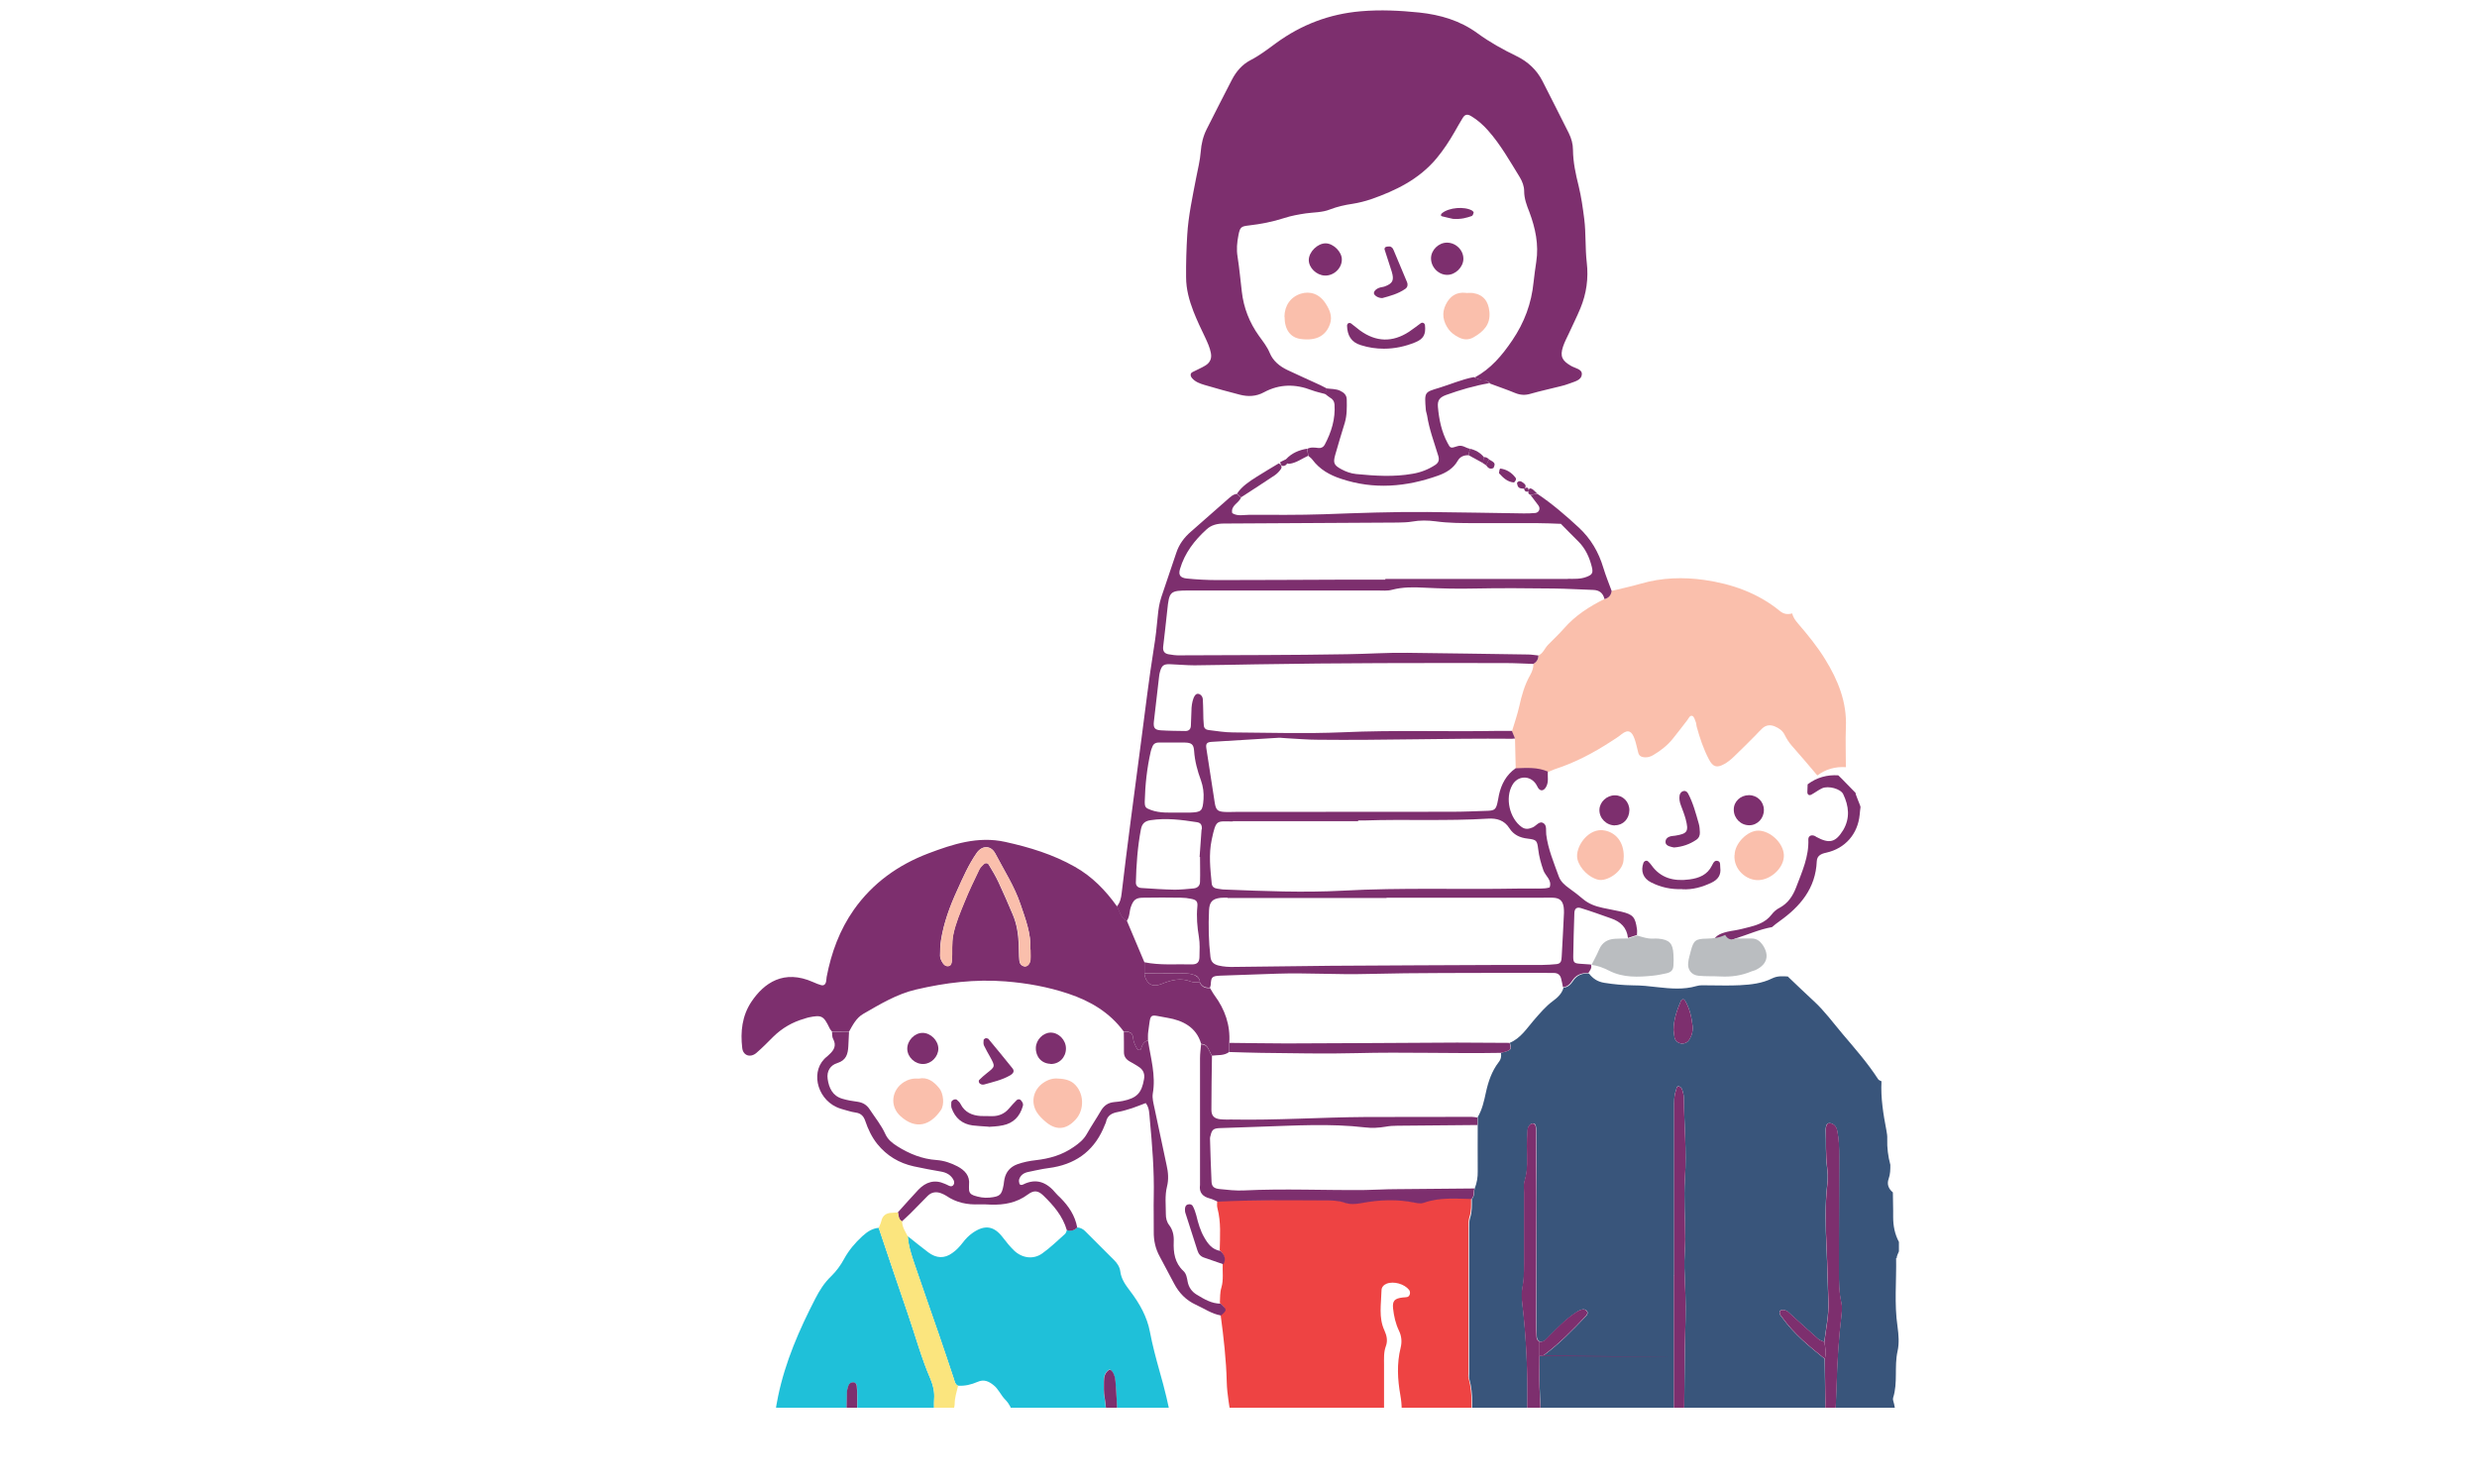 <?xml version="1.0" encoding="UTF-8"?>
<svg id="Layer_1" xmlns="http://www.w3.org/2000/svg" xmlns:xlink="http://www.w3.org/1999/xlink" viewBox="0 0 176.07 105.47">
  <defs>
    <style>
      .cls-1 {
        fill: none;
      }

      .cls-2 {
        fill: #fbe57e;
      }

      .cls-3 {
        fill: #ee4343;
      }

      .cls-4 {
        fill: #7d2f6e;
      }

      .cls-5 {
        fill: #39557b;
      }

      .cls-6 {
        fill: #babdc0;
      }

      .cls-7 {
        fill: #1fc0d9;
      }

      .cls-8 {
        clip-path: url(#clippath);
      }

      .cls-9 {
        fill: #fabfac;
      }
    </style>
    <clipPath id="clippath">
      <rect class="cls-1" x="41.05" y="-11.19" width="117.31" height="111.27"/>
    </clipPath>
  </defs>
  <g class="cls-8">
    <path class="cls-2" d="M116.07,145.88c.24,0,.48-.01.73-.02.8-.02,1.17-.35,1.04-1.13-.15-.86-.04-1.73-.24-2.57-.11-.43-.05-.82.14-1.2.32-.63.41-1.3.4-2.01-.03-1.56,0-3.11-.01-4.67,0-.58,0-1.16-.15-1.75-.13-.49-.09-1.03.02-1.54.35-1.62.55-3.26.53-4.93,0-.52,0-1.03.15-1.54.08-.25.09-.56.02-.82-.21-.78-.17-1.58-.18-2.37-.01-.9,0-1.8,0-2.7,0-.45-.08-.9-.09-1.34-.04-1.34,0-2.69.34-4,.06-.23.17-.46.3-.65.24-.36.73-.33.94.04.29.52.44,1.08.43,1.69-.01,1.21-.07,2.42.01,3.63.22,3.45.09,6.91.16,10.36.01.7.19,1.37.3,2.05.04.27.14.54.13.81,0,1.34.14,2.7-.15,4.03-.03.13-.04.28,0,.41.3,1.05.15,2.13.17,3.2.01.7.02,1.38.33,2.02.13.26.11.54.1.82-.01,1-.02,2.01-.03,3.01,0,.24,0,.48.02.72.02.24.16.38.4.39.35.02.69.03,1.04.04.15-.16.33-.21.54-.19.95-.07,1.91.03,2.83-.26.67-.21,1.34-.19,2.02-.19.09-.05.17-.12.27-.15.46-.16.64-.49.59-.96-.02-.17,0-.35,0-.52.05-2.38-.03-4.76.14-7.14.17-2.4.34-4.82.24-7.25-.02-.38-.01-.76,0-1.14.02-.55.03-1.11.11-1.65.11-.76.13-1.51-.01-2.26-.15-.79-.14-1.59-.01-2.37.09-.55.13-1.1.13-1.65,0-1.52,0-3.04,0-4.56q-.47-.53-.03-1.03s.05-.05.07-.07c-.02-.89-.32-1.75-.25-2.65-.46-.53-.46-.53-.19-1.01.06-.11.15-.21.23-.32,0-1.44,0-2.87-.01-4.31-.01-.38-.02-.76-.04-1.15-.14-.1-.28-.2-.43-.31-1.17-.03-2.33.01-3.5-.16-1.01-.14-2.08-.15-3.09,0-.97.14-1.92.12-2.88.15-.55.01-1.1,0-1.65,0-.52,0-1.02-.02-1.54-.14-.62-.15-1.26-.27-1.92-.07-.42.13-.88.2-1.32.2-1.07.02-2.14-.02-3.2-.03-.05.02-.11.05-.16.08.02.57-.04,1.13-.27,1.66.04,1.3.07,2.6-.04,3.9.09.14.17.3.27.43.32.45.21.82-.2,1.15.09.95-.15,1.88-.18,2.82q.37.41,0,.82c.09,2.76-.03,5.52.13,8.28.15,2.65.04,5.32.05,7.98,0,.76-.05,1.53.07,2.28.14.83.12,1.65.14,2.47.02.69-.01,1.39.08,2.07.22,1.65.26,3.3-.01,4.94-.16.98-.07,1.15.86,1.56.06.03.11.08.17.12.45.02.89-.02,1.34.07.87.16,1.75.35,2.64.34.27,0,.56-.05.77.2.15.02.29.03.44.05"/>
    <path class="cls-3" d="M86.77,93.52c.21,1.57.39,3.14.43,4.73.02.89.21,1.78.32,2.66,0,.07.03.14.04.2.08,1.03.11,2.07.26,3.09.18,1.3.17,2.61.34,3.91.19,1.47.45,2.93.65,4.39.06.44.05.9.04,1.35-.02.6.07,1.18.34,1.71.23.45.3.91.27,1.4-.06,1.18.11,2.34.36,3.49.04.2.06.41.05.62-.02.7.1,1.37.2,2.05.08.51.31.83.83.92.38-.27.75-.35,1.11.02.65-.01,1.29-.03,1.94-.03.44,0,.9-.06,1.32.05.85.21,1.69.14,2.54.08.13-.13.25-.26.38-.39,0-1.87,0-3.73,0-5.6,0-3.35,0-6.71,0-10.06,0-.31-.02-.64.06-.93.13-.48.13-.96.13-1.44,0-2.9,0-5.81,0-8.71,0-.45-.03-.9.13-1.33.14-.37.07-.74-.1-1.11-.43-.92-.23-1.9-.21-2.86,0-.22.16-.39.36-.47.51-.2,1.27.02,1.6.44.13.17.06.47-.14.51-.1.02-.2.02-.31.03-.58.07-.74.23-.69.77.06.55.18,1.09.42,1.59.19.39.22.8.12,1.21-.28,1.13-.22,2.25-.02,3.38.12.68.14,1.38-.02,2.06-.1.45-.13.89-.14,1.33,0,.86-.02,1.73.01,2.59.04,1.01-.04,2.01-.26,2.98-.26,1.14-.24,2.27.1,3.37.25.81.18,1.57-.18,2.31-.22.46-.34.88-.14,1.39.1.25.09.55.07.82-.03.71.09,1.38.44,2,.23.41.18.77-.08,1.16-.25.37-.37.81-.35,1.28.03,1.11,0,2.21-.24,3.29.1.09.21.18.31.27l5.95-.03c.29-.22.59-.37.88,0,.13-.05.27-.07.38-.15.63-.44.74-1.11.82-1.81.11-1.02.25-2.04.37-3.06.08-.68.21-1.36.22-2.04.01-.69.07-1.37.26-2.03-.25-.32-.49-.66-.76-.97-.68-.78-1.03-1.69-1.11-2.71-.02-.24-.04-.48-.08-.71-.19-1.12-.23-2.24.04-3.37.06-.26.05-.54.07-.82-.69-.04-.97-.55-1.06-1.09-.21-1.28-.48-2.56-.47-3.88.01-1.13.14-2.27-.18-3.39-.04-.13-.01-.27-.01-.41,0-3.45,0-6.89,0-10.34,0-.24,0-.49.07-.71.15-.44.12-.88.12-1.33-1.14-.02-2.28-.13-3.39.27-.2.07-.41.05-.61,0-1.27-.28-2.54-.22-3.81.02-.41.08-.82.11-1.23-.03-.47-.16-.95-.16-1.44-.16-2.52,0-5.05-.03-7.57.09,0,.17-.03.35.02.52.26.99.18,1.99.16,2.98q.5.47.21.95c-.02.57.07,1.15-.09,1.7-.11.36-.09.73-.11,1.1.46.44.46.45.02.84"/>
    <path class="cls-4" d="M105.86,27.25c.61.23,1.24.44,1.84.69.37.15.72.17,1.11.05.69-.2,1.41-.35,2.11-.53.2-.05.4-.1.6-.18.37-.15.9-.23.92-.68.02-.36-.48-.42-.77-.59-.64-.37-.79-.68-.57-1.36.11-.33.27-.63.42-.95.27-.6.57-1.18.82-1.79.43-1.04.58-2.12.45-3.25-.12-1.03-.05-2.07-.18-3.1-.1-.79-.21-1.57-.4-2.35-.21-.84-.39-1.68-.4-2.55,0-.42-.11-.82-.3-1.2-.62-1.23-1.24-2.47-1.87-3.7-.41-.8-1.04-1.38-1.84-1.77-.97-.47-1.91-.99-2.77-1.62-1.24-.91-2.65-1.32-4.15-1.48-1.38-.14-2.75-.21-4.14-.09-2.24.19-4.23.95-6.03,2.26-.59.43-1.15.87-1.81,1.21-.6.31-1.03.81-1.34,1.41-.6,1.17-1.2,2.33-1.79,3.51-.25.5-.38,1.04-.42,1.6-.05.62-.2,1.22-.32,1.83-.26,1.36-.56,2.72-.64,4.09-.06.99-.09,2-.08,3,0,.85.22,1.64.52,2.42.25.64.55,1.27.85,1.89.16.35.32.69.39,1.07.08.39-.06.69-.38.89-.29.18-.62.31-.92.47-.18.09-.17.27-.04.43.24.28.57.39.9.49.83.24,1.66.48,2.5.69.58.15,1.16.13,1.71-.17,1.11-.6,2.24-.6,3.4-.15.32.12.66.19.99.28.02-.14.04-.27.07-.41-.15-.08-.3-.16-.45-.23-.78-.36-1.57-.71-2.35-1.08-.54-.26-1.01-.64-1.24-1.2-.19-.46-.49-.83-.77-1.22-.68-.95-1.09-2-1.22-3.15-.1-.82-.17-1.65-.3-2.47-.09-.53-.04-1.03.06-1.54.11-.56.18-.63.73-.69.86-.1,1.7-.26,2.53-.53.49-.16,1-.25,1.52-.33.58-.08,1.18-.06,1.73-.28.52-.2,1.05-.32,1.6-.4.44-.07.88-.18,1.3-.32,1.78-.62,3.44-1.43,4.68-2.92.49-.59.9-1.22,1.28-1.88.19-.33.37-.66.57-.98.16-.26.33-.3.61-.13.45.27.83.61,1.18,1,.9,1.01,1.56,2.19,2.27,3.34.18.3.31.64.31.98,0,.54.18,1.01.37,1.49.43,1.15.68,2.32.49,3.55-.07.48-.14.96-.19,1.44-.15,1.51-.65,2.86-1.51,4.13-.73,1.08-1.53,2.03-2.68,2.65.25.1.48.25.76.24.14,0,.25.08.34.19"/>
    <path class="cls-7" d="M83.81,115.76c.37-.05.52-.32.59-.64.05-.23.04-.48.05-.72.02-.76,0-1.51.17-2.26.11-.46,0-.96.03-1.45.13-1.74-.11-3.43-.59-5.11-.18-.63-.24-1.29-.45-1.91-.29-.84-.19-1.71-.33-2.56-.21-1.23-.51-2.42-.85-3.61-.26-.93-.51-1.86-.69-2.81-.2-1.07-.73-2.01-1.38-2.87-.34-.45-.66-.87-.73-1.45-.04-.3-.22-.58-.45-.8-.68-.68-1.37-1.37-2.05-2.05-.15-.15-.33-.24-.55-.26-.21.21-.45.28-.74.18-.04.09-.06.21-.13.28-.54.48-1.06.99-1.64,1.4-.63.44-1.42.32-1.98-.21-.3-.29-.56-.61-.81-.94-.63-.83-1.29-.91-2.13-.33-.29.2-.52.44-.73.72-.21.27-.45.53-.73.72-.56.41-1.14.38-1.71-.05-.49-.37-.97-.76-1.46-1.15.05.69.27,1.35.49,2,.55,1.63,1.13,3.25,1.69,4.88.37,1.07.73,2.15,1.09,3.23.07.19.09.41.3.52.49.04.96-.08,1.4-.27.45-.2.79-.04,1.13.23.36.28.52.72.84,1.04.57.58.63,1.29.49,2.01-.1.53-.27,1.07-.66,1.49-.29.31-.49.66-.56,1.08,0,.14,0,.28.02.41.29,1.5.91,2.87,1.77,4.13.16.23.38.38.66.46.73.21,1.45.42,2.22.4.93-.03,1.86-.01,2.79-.02-.01-2.18.21-4.35.28-6.52,0-.14.02-.28.04-.41.16-1.07.17-2.13,0-3.2-.06-.37-.04-.76-.05-1.14,0-.32.07-.62.35-.81.17-.12.42.28.47.8.18,2.03.2,4.07.06,6.11-.11,1.72-.29,3.44-.24,5.17.1,0,.2,0,.31,0,1.01.07,1.28.3,1.53,1.31.12.49.24.99.34,1.49.21,1.14.43,2.27.49,3.43.48,0,.97.02,1.45.03.2,0,.4,0,.6.01"/>
    <path class="cls-9" d="M131.21,54.52c0-.93-.04-1.87,0-2.8.08-1.8-.56-3.37-1.48-4.86-.56-.91-1.24-1.74-1.93-2.54-.18-.21-.34-.43-.41-.71-.32.09-.6.05-.87-.17-1.56-1.28-3.42-1.93-5.37-2.21-1.49-.21-3.02-.17-4.5.26-.69.2-1.4.35-2.1.52-.04.31-.21.5-.51.58-1.07.53-2.07,1.17-2.87,2.09-.36.41-.76.78-1.14,1.17-.23.24-.34.6-.68.75,0,.27-.12.47-.35.6,0,.28-.09.54-.23.79-.4.7-.61,1.46-.78,2.23-.14.61-.34,1.19-.52,1.78.07.18.15.36.22.54.02.71.03,1.41.05,2.12.77-.03,1.55-.09,2.28.23.16-.07.32-.14.48-.2,1.43-.46,2.74-1.15,3.99-1.96.26-.17.53-.33.77-.53.49-.39.74-.19.92.31.12.32.18.67.27,1,.06.24.24.32.46.33.21.01.4-.04.59-.15.54-.32,1.03-.7,1.42-1.19.35-.43.68-.87,1.02-1.31.1-.13.18-.36.36-.29.12.05.18.28.24.44.04.09.03.21.06.31.22.8.48,1.59.87,2.33.28.54.56.64,1.09.34.24-.13.46-.31.66-.5.53-.5,1.04-1.02,1.55-1.53.17-.17.33-.36.51-.52.26-.23.56-.26.87-.13.29.12.55.29.7.59.14.28.3.54.51.78.62.7,1.22,1.41,1.82,2.12.6-.45,1.28-.64,2.03-.59"/>
    <path class="cls-4" d="M80.1,65.46c.42.99.83,1.97,1.25,2.96,0,.27,0,.53,0,.8.01.07.01.14.03.2q.29.89,1.19.53c.68-.28,1.37-.46,2.1-.16.18.07.41.04.61.05.14.32.39.43.73.4.11.17.2.36.32.52.74,1,1.13,2.11,1.05,3.36,0,.22,0,.44,0,.66-.37.29-.82.21-1.24.27-.09-.18-.18-.36-.27-.54-.1-.19-.27-.29-.49-.3-.34-1.2-1.33-1.67-2.39-1.85-1.36-.23-1.17-.41-1.37.98-.03.2-.02.41-.02.62-.29.09-.41.31-.49.59-.04.14-.22.13-.3-.02-.13-.24-.25-.48-.27-.76-.04-.42-.34-.44-.66-.43-1-1.37-2.39-2.18-3.95-2.7-1.44-.48-2.93-.75-4.46-.87-2.16-.17-4.26.09-6.36.58-1.37.32-2.55,1.04-3.75,1.73-.5.29-.75.8-1.02,1.28-.4,0-.8,0-1.19-.01-.06-.08-.14-.16-.18-.25-.43-.89-.56-.96-1.49-.77-.1.02-.2.06-.3.09-.85.24-1.59.67-2.22,1.29-.39.39-.78.79-1.2,1.15-.43.36-.94.18-1-.35-.14-1.16-.01-2.3.65-3.29.9-1.34,2.3-2.33,4.39-1.4.19.09.38.16.58.22.15.04.27-.03.32-.18.04-.13.04-.27.06-.41.33-1.72.92-3.33,1.93-4.77,1.34-1.9,3.15-3.19,5.3-4.01,1.75-.66,3.52-1.24,5.45-.82,1.73.38,3.41.89,4.96,1.77,1.23.69,2.19,1.68,3,2.82.21.36.27.82.71,1.02M72.54,64.29c-.43-1.28-1.17-2.42-1.79-3.61-.31-.59-.93-.6-1.32-.05-.58.83-.98,1.75-1.39,2.66-.52,1.13-.95,2.3-1.15,3.53-.06.37-.07.76-.07,1.13,0,.16.08.33.17.48.09.15.23.28.42.25.21-.03.23-.22.25-.39.05-.62-.03-1.23.1-1.86.17-.82.5-1.58.81-2.34.31-.77.67-1.51,1.03-2.26.07-.15.2-.28.32-.4.11-.1.28-.1.36.04.25.41.5.83.7,1.26.35.75.68,1.51,1,2.27.29.67.4,1.39.43,2.11.02.38.01.76.04,1.14.01.21.11.4.35.45.21.04.41-.17.44-.48.02-.24,0-.48,0-.72.06-1.13-.35-2.17-.7-3.21"/>
    <path class="cls-7" d="M61.63,111.95c1.04.02,2.07.09,3.1.19,1.44.14,2.89.33,4.34.16.41-.05.83-.04,1.24-.05.08-.57.08-1.15.18-1.73.16-.9.2-1.84-.35-2.68-.15-.23-.27-.48-.37-.73-.28-.7-.61-1.37-.66-2.14-.31,0-.62-.03-.93-.02-.34,0-.6-.13-.79-.4-.14-.2-.27-.4-.41-.6-.38-.53-.7-1.1-1.19-1.53-.29.11-.59.2-.87.33-.69.32-1.42.52-2.17.66-.7.13-1.31-.09-1.79-.59-.46-.48-.78-1.05-.78-1.75,0-.69.01-1.38.03-2.07,0-.17.05-.34.11-.5.05-.14.17-.22.32-.22.16,0,.26.12.27.25.03.27.02.55.03.82.01.48-.03.97.04,1.45.17,1.02.85,1.99,2.36,1.7.38-.07.73-.21,1.06-.39.44-.24.89-.36,1.39-.29.2-.43.41-.87.61-1.3,0-.35-.02-.69,0-1.04.04-.5-.06-.97-.25-1.42-.66-1.52-1.09-3.12-1.63-4.69-.7-2.02-1.38-4.05-2.06-6.08-.47.04-.83.29-1.17.6-.51.47-.96,1-1.29,1.61-.25.46-.55.87-.92,1.23-.48.46-.83,1.01-1.13,1.6-1.14,2.21-2.13,4.48-2.64,6.93-.17.81-.27,1.62-.38,2.44-.13,1.03-.18,2.05-.17,3.09.02,1.55.62,2.87,1.67,4,.33.35.68.68,1.02,1.02.2.2.44.32.74.32.48,0,.96.04,1.43.16.33.09.69.04,1.02-.07-.1-.31-.02-.55.28-.69.25-.11.52-.19.77-.29.51-.2,1.06-.37,1.46-.76.32-.3.68-.45,1.08-.59.42-.14.85-.3,1.27-.45.76-.28,1.29-.77,1.53-1.57.07-.23.15-.46.33-.64.11-.12.35-.08.44.07.17.3.16.59.02.89-.44,1-1.16,1.71-2.22,2.03-.87.26-1.66.66-2.39,1.2-.61.45-1.31.77-2.03,1.01-.03.31.02.59.17.86.11.2.18.43.26.64"/>
    <path class="cls-4" d="M84.98,69.36c-.28-.15-.58-.16-.89-.16-.91,0-1.83,0-2.74.01,0-.26,0-.53,0-.8,1.12.23,2.26.12,3.39.15.35,0,.51-.15.52-.51.01-.48.04-.97-.04-1.44-.12-.72-.18-1.43-.11-2.15.04-.37-.07-.49-.44-.56-.23-.05-.48-.08-.72-.08-.89-.01-1.79-.02-2.68,0-.53,0-.71.15-.89.67-.11.32-.07.69-.29.98-.43-.2-.5-.66-.71-1.02.24-.27.31-.6.35-.95.2-1.72.42-3.43.64-5.14.25-1.95.51-3.91.77-5.86.28-2.12.53-4.25.87-6.37.13-.79.22-1.57.29-2.36.04-.45.11-.89.25-1.32.36-1.05.71-2.1,1.06-3.14.2-.61.56-1.1,1.05-1.52.86-.75,1.71-1.51,2.57-2.26.21-.18.4-.39.7-.42.09.08.19.17.28.26-.14.41-.74.55-.62,1.11.38.24.8.12,1.21.12,1.76,0,3.53.02,5.29-.04,2.45-.09,4.91-.18,7.36-.16,2.28.02,4.57.07,6.85.1.28,0,.55,0,.83-.03.27-.03.39-.31.22-.54-.18-.25-.38-.49-.56-.74.16-.03.32-.06.49-.08,1.06.71,2.02,1.54,2.95,2.4.85.79,1.41,1.75,1.74,2.86.17.56.39,1.1.59,1.64-.04.31-.21.51-.51.58-.1-.43-.37-.64-.81-.65-.93-.03-1.86-.09-2.8-.1-1.87-.02-3.74-.04-5.6,0-1.21.03-2.42,0-3.62-.06-.76-.04-1.51-.05-2.27.15-.33.09-.69.05-1.03.05-4.46,0-8.92,0-13.38,0-1.39,0-1.43.06-1.57,1.42-.08.86-.2,1.72-.29,2.58-.03.3.08.47.36.53.27.05.55.09.82.08,3.98-.02,7.95-.01,11.92-.08,1.41-.02,2.83-.12,4.25-.1,2.87.03,5.73.08,8.6.12.24,0,.48.05.72.07,0,.27-.12.46-.35.6-.66-.02-1.31-.06-1.97-.06-5.92-.01-11.84-.01-17.76.09-1.45.02-2.9.06-4.36.07-.59,0-1.17-.06-1.76-.08-.42-.01-.56.09-.68.48-.04.13-.07.27-.08.4-.13,1.07-.25,2.13-.37,3.2-.05.44.06.59.48.62.59.04,1.18.04,1.76.05.25,0,.38-.13.39-.38.01-.35.03-.69.04-1.04,0-.31.04-.62.15-.92.07-.17.17-.34.36-.3.17.04.29.2.3.38.02.31.02.62.03.93,0,.31.01.62.04.93.01.19.14.31.33.33.58.07,1.17.17,1.75.17,2.6.02,5.2.1,7.79-.01,3.7-.17,7.4-.03,11.1-.1.31,0,.62,0,.93,0,.07.18.14.36.22.54-.07,0-.14.02-.21.02-4.6-.04-9.19.12-13.79.07-.76,0-1.52-.07-2.28-.11-.17,0-.35-.04-.52-.03-1.59.09-3.17.19-4.76.29-.35.02-.43.14-.38.46.2,1.3.4,2.6.6,3.89.08.48.2.6.66.63.28.02.55,0,.83,0,5.12,0,10.24,0,15.36-.01.86,0,1.73-.04,2.59-.07.43-.02.54-.11.64-.52.05-.2.08-.41.12-.61.17-.77.52-1.42,1.18-1.89.77-.03,1.55-.09,2.29.23-.02.37.08.76-.13,1.11-.16.27-.39.31-.56.05-.06-.09-.09-.19-.15-.27-.43-.64-1.3-.61-1.68.07-.53.92-.2,2.37.67,2.99.26.18.5.14.78.02.26-.11.48-.51.79-.28.22.16.14.52.17.79.13,1.04.54,1.99.89,2.97.13.37.42.62.74.85.34.24.66.49.98.76.41.35.89.52,1.4.63.44.1.88.17,1.32.27.84.2,1,.38,1.12,1.25.02.14,0,.28,0,.41-.21.07-.42.14-.64.21-.08-.74-.53-1.16-1.2-1.39-.71-.25-1.42-.51-2.14-.73-.3-.1-.46.04-.47.35-.03,1.03-.07,2.06-.08,3.08,0,.45.06.5.55.53.24.02.48.03.72.05h-.01c.09.24-.07.42-.19.61-.49-.03-.88.13-1.15.55-.15.24-.35.43-.65.45-.04-.2-.08-.41-.13-.61-.07-.27-.24-.4-.52-.4-.86,0-1.73-.02-2.59-.01-3.55.02-7.11-.01-10.66.08-2.14.06-4.28-.09-6.41-.02-1.34.05-2.69.1-4.03.14-.65.02-.66.13-.7.65,0,.07-.04.13-.05.2-.33.03-.59-.08-.73-.4,0-.22-.11-.37-.31-.48M87.27,63.82c-.17,0-.35-.01-.52.01-.57.07-.78.29-.81.88-.05,1.11-.03,2.21.1,3.31.04.37.23.53.57.62.38.09.75.11,1.13.1,2.28-.03,4.56-.06,6.84-.08,4.12-.03,8.23-.04,12.35-.06.9,0,1.8,0,2.7,0,.35,0,.69-.03,1.03-.06.19-.02.31-.14.33-.33.02-.14.02-.28.03-.41.05-.97.11-1.93.15-2.9,0-.14,0-.28-.02-.41-.07-.46-.29-.65-.76-.67-.24-.01-.48,0-.73,0h-11.1v.02h-11.31M87.64,58.4c-1.17,0-1.19-.19-1.51,1.3-.22,1.03-.1,2.07,0,3.1.02.25.19.35.41.38.17.02.34.06.51.06,2.8.11,5.6.23,8.4.08,4.18-.23,8.36-.07,12.54-.15.28,0,.55,0,.83,0,.44-.02.89.05,1.33-.08.19-.52-.29-.8-.44-1.21-.17-.49-.31-.98-.37-1.5-.08-.64-.12-.68-.75-.76-.55-.06-1-.27-1.3-.74-.36-.57-.9-.72-1.52-.68-2.93.18-5.87.03-8.81.13-.14,0-.28,0-.42,0v.05c-2.97,0-5.95,0-8.92,0M111.45,41.15c.45,0,.9.03,1.33-.14.39-.15.48-.27.37-.71-.17-.68-.45-1.3-.96-1.81-.42-.41-.83-.84-1.24-1.25-.59-.02-1.17-.05-1.76-.05-1.45,0-2.9,0-4.36,0-.93,0-1.87,0-2.8-.13-.55-.07-1.1-.08-1.65.02-.34.06-.69.06-1.03.07-4.11.03-8.23.05-12.35.07-.47,0-.9.1-1.24.42-.86.78-1.55,1.68-1.88,2.8-.13.43,0,.64.49.69.72.07,1.45.11,2.17.11,2.97,0,5.95-.02,8.92-.03,1,0,2.01,0,3.01,0v-.05c4.32,0,8.65,0,12.97,0M85.43,58.97c.02-.33-.08-.48-.36-.52-1.09-.17-2.18-.31-3.29-.14-.41.06-.6.25-.68.64-.24,1.26-.33,2.53-.36,3.8,0,.25.18.37.4.38.79.05,1.58.11,2.37.12.45,0,.89-.05,1.34-.09.28-.03.45-.2.45-.48.02-.59,0-1.17,0-1.76,0,0-.02,0-.03,0,.05-.65.1-1.31.14-1.96M84.58,57.77c.83-.03.91-.11.97-.96.03-.45-.03-.89-.18-1.32-.25-.68-.44-1.37-.49-2.1-.03-.47-.18-.59-.66-.6-.62-.01-1.24,0-1.86,0-.24,0-.39.11-.46.33-.04.1-.08.19-.1.29-.27,1.18-.4,2.37-.43,3.58,0,.4.06.45.43.59.67.25,1.36.18,2.04.19.24,0,.48,0,.72,0"/>
    <path class="cls-4" d="M60.33,73.37c-.4,0-.8,0-1.19-.01.02.17,0,.36.08.5.25.46.07.79-.27,1.1-.05.05-.1.1-.15.14-1.23.94-.77,2.94.65,3.6.25.12.52.18.79.26.2.06.4.11.61.14.35.05.54.26.65.58.2.59.46,1.15.86,1.65.68.84,1.55,1.36,2.6,1.59.64.14,1.29.26,1.93.37.4.07.72.25.9.62.04.08.05.22,0,.3-.07.13-.21.16-.35.08-.09-.05-.19-.09-.28-.13-.73-.33-1.35-.13-1.88.42-.5.53-.97,1.07-1.46,1.61.05.23.04.5.29.64.2-.19.41-.37.6-.56.41-.41.82-.83,1.23-1.25.27-.27.6-.32.95-.19.13.05.26.11.37.18.71.49,1.5.65,2.35.61.27-.01.55.01.82.02.95.03,1.84-.13,2.63-.72.43-.32.73-.29,1.11.08.72.7,1.37,1.45,1.66,2.45.28.1.53.03.74-.18-.15-.85-.61-1.53-1.21-2.13-.1-.1-.21-.19-.29-.29-.63-.77-1.37-1.13-2.35-.64-.08.04-.22.06-.26-.07-.03-.09-.04-.2-.02-.29.09-.29.31-.45.59-.52.37-.08.74-.16,1.12-.23.24-.04.48-.07.72-.11,1.78-.32,3-1.32,3.66-3.01.02-.07.07-.13.08-.19.09-.49.42-.66.87-.74.34-.06.67-.17,1-.27.32-.11.64-.24.96-.36.27.34.25.77.29,1.16.17,1.82.32,3.65.28,5.48-.02.83.01,1.66,0,2.49-.01.64.12,1.23.43,1.79.34.64.68,1.28,1.02,1.92.35.66.84,1.17,1.53,1.49.6.27,1.14.66,1.8.77.44-.39.44-.4-.02-.84-.66,0-1.19-.33-1.72-.65-.34-.21-.55-.51-.63-.91-.05-.27-.09-.57-.3-.76-.62-.58-.72-1.31-.69-2.09.02-.43-.06-.83-.32-1.17-.18-.23-.24-.5-.24-.78,0-.65-.08-1.31.08-1.96.13-.51.09-1.03-.03-1.54-.29-1.35-.58-2.7-.86-4.05-.07-.33-.17-.7-.12-1.02.23-1.3-.15-2.53-.34-3.79-.29.09-.42.31-.49.59-.04.14-.22.13-.3-.02-.13-.24-.25-.48-.27-.75-.04-.42-.34-.44-.66-.43,0,.48.02.96.01,1.45,0,.31.15.51.41.66.24.14.49.27.71.43.27.2.37.48.31.82-.17.99-.5,1.35-1.51,1.56-.2.04-.41.06-.62.08-.41.04-.7.23-.92.59-.33.57-.7,1.11-1.02,1.68-.23.4-.55.66-.93.92-.83.58-1.73.83-2.7.94-.45.05-.89.14-1.31.29-.49.18-.8.53-.91,1.04-.03.13-.04.27-.06.41-.14.74-.25.84-1,.92-.39.04-.76-.03-1.12-.15-.23-.08-.34-.22-.34-.45,0-.1-.01-.21,0-.31.07-.65-.3-1.03-.82-1.31-.46-.24-.95-.41-1.48-.45-1.03-.07-1.94-.44-2.8-.98-.36-.23-.67-.47-.85-.87-.29-.64-.73-1.17-1.11-1.75-.2-.31-.47-.48-.84-.54-.38-.05-.75-.11-1.11-.22-.69-.2-.95-.77-1.04-1.41-.08-.56.2-.98.7-1.13.63-.2.74-.65.77-1.19.02-.34.03-.69.05-1.03"/>
    <path class="cls-2" d="M64.12,86.83c-.25-.14-.24-.41-.29-.64-.13,0-.27.03-.4.03-.42,0-.7.18-.79.61-.04.16-.12.31-.18.46.69,2.02,1.36,4.05,2.06,6.07.54,1.56.97,3.17,1.63,4.69.19.44.29.92.25,1.42-.02.34,0,.69,0,1.04.2.05.39.09.59.14.35.07.61-.03.75-.34.07-.15.11-.32.12-.49,0-.45.14-.87.24-1.29-.21-.11-.24-.32-.3-.52-.36-1.08-.72-2.16-1.09-3.23-.56-1.63-1.14-3.25-1.69-4.88-.22-.65-.44-1.3-.49-2-.18-.34-.4-.66-.41-1.07"/>
    <path class="cls-4" d="M92.99,32.4c.1.09.22.17.3.28.52.7,1.24,1.1,2.04,1.36,2.33.78,4.63.58,6.9-.23.56-.2,1.07-.5,1.38-1.04.18-.32.45-.41.78-.41.03-.15.06-.3.09-.46-.29-.04-.52-.3-.88-.18-.5.17-.51.14-.7-.22-.43-.8-.61-1.67-.69-2.57-.04-.47.12-.68.58-.85,1-.36,2.02-.66,3.07-.84-.09-.11-.19-.19-.34-.19-.28,0-.51-.14-.76-.24-.85.16-1.64.51-2.46.76-1.05.32-1.05.28-.95,1.56.01.14.07.27.09.4.15.99.51,1.93.8,2.89.08.28.02.46-.2.62-.5.33-1.03.54-1.62.64-1.34.24-2.68.15-4.02.02-.39-.04-.74-.17-1.07-.35-.51-.28-.58-.44-.42-1.01.21-.76.45-1.52.68-2.28.16-.54.15-1.09.14-1.64,0-.32-.18-.5-.45-.63-.32-.16-.67-.13-1.01-.18-.02.13-.04.27-.07.4.11.08.21.18.33.25.2.11.31.26.33.49.07,1.03-.22,1.97-.7,2.87-.08.16-.25.25-.43.23-.27-.03-.55-.08-.81.06.03.17.05.33.08.5"/>
    <path class="cls-4" d="M61.19,110.44c.73-.24,1.42-.56,2.03-1.01.73-.54,1.52-.94,2.39-1.2,1.05-.32,1.77-1.04,2.21-2.04.14-.3.15-.6-.02-.89-.08-.15-.33-.19-.44-.07-.17.18-.26.41-.33.64-.23.79-.77,1.29-1.53,1.57-.42.16-.84.31-1.27.45-.39.13-.76.29-1.08.59-.4.39-.95.55-1.46.76-.26.1-.52.18-.78.29-.3.13-.38.38-.28.69.18.08.36.15.54.23"/>
    <path class="cls-4" d="M88.21,35.36c.8-.52,1.61-1.04,2.4-1.57.16-.11.31-.26.43-.43.12-.17.03-.32-.14-.42-.53.32-1.06.63-1.58.96-.52.33-1.04.67-1.39,1.19.09.09.19.17.28.26"/>
    <path class="cls-4" d="M92.99,32.4c-.03-.17-.05-.33-.08-.5-.57.09-1.09.31-1.49.74-.04.2.02.36.25.33.49-.07.88-.37,1.32-.57"/>
    <path class="cls-4" d="M106.58,33.47c0,.06-.05.15-.02.18.29.32.6.62,1.06.65.11-.1.19-.24.1-.35-.27-.35-.63-.59-1.09-.64-.01,0-.04.1-.06.16"/>
    <path class="cls-4" d="M104.48,31.91c-.03.15-.06.3-.09.45.34.19.68.37,1.02.56.02-.14.05-.28.07-.42-.26-.32-.6-.51-1-.6"/>
    <path class="cls-4" d="M105.64,33.08c.13.19.28.31.52.19.15-.32.11-.38-.32-.61-.07.14-.14.28-.21.42"/>
    <path class="cls-4" d="M107.83,34.31c.04.35.13.43.53.43.13-.15.1-.28-.05-.39-.15-.11-.31-.24-.48-.03"/>
    <path class="cls-4" d="M108.66,34.93c-.07.14.02.2.13.25.16-.03.32-.06.48-.09-.12-.11-.23-.24-.37-.33-.14-.08-.25-.03-.24.16"/>
    <path class="cls-4" d="M105.64,33.08c.07-.14.14-.28.21-.42-.11-.1-.22-.18-.38-.16-.02.14-.05.28-.07.42.08.05.16.11.24.16"/>
    <path class="cls-4" d="M91,32.85c.02.18.09.33.3.26.22-.08.26-.26.13-.47-.14.07-.28.14-.43.21"/>
    <path class="cls-4" d="M108.34,34.72c.01.21.14.27.33.22-.02-.29-.08-.32-.33-.22"/>
    <path class="cls-5" d="M134.78,89.44c.03,1.62-.14,3.25.1,4.87.08.58.13,1.2,0,1.76-.24,1.09.03,2.22-.31,3.29-.02.06-.02.14,0,.21.4,1.28-.03,2.54-.1,3.8-.02.44-.13.88-.19,1.33-.05.37-.19.73-.31,1.09-.17.5-.53.71-1.05.61-.37-.16-.73-.27-1.1,0-.77,0-1.54.09-2.28-.21-.01-.38-.03-.77-.04-1.15.27-.24.43-.53.49-.89.11-.65.28-1.29.34-1.94.11-1.2.17-2.41.21-3.62.05-1.73.15-3.45.36-5.17.03-.27.04-.56-.02-.82-.17-.75-.17-1.51-.17-2.27,0-2.7.02-5.39.02-8.09,0-.62-.01-1.24-.14-1.86-.05-.26-.19-.44-.44-.52-.14-.04-.28-.01-.33.15-.03.1-.05.2-.05.3.04.9-.02,1.79.1,2.69.05.37.06.76.02,1.14-.18,1.52-.13,3.04-.06,4.55.06,1.28.08,2.55.13,3.83.04.98-.17,1.92-.29,2.88-.15-.07-.33-.12-.45-.23-.62-.54-1.23-1.1-1.84-1.65-.1-.09-.2-.19-.31-.28-.18-.14-.51-.15-.56-.02-.07.19.07.31.17.45.83,1.16,1.92,2.05,3.02,2.93.01,1.04.04,2.07.04,3.11,0,1.01-.13,2-.44,2.96-.22.68-.14,1.37-.22,2.05-1.17-.03-2.33.01-3.5-.16-1.01-.14-2.08-.15-3.09,0-.97.14-1.92.12-2.88.14-.55.01-1.1,0-1.65,0-.52,0-1.02-.02-1.54-.14-.62-.15-1.26-.27-1.92-.07-.42.13-.88.2-1.32.2-1.07.02-2.14-.02-3.2-.03.07-.73-.05-1.44-.24-2.13-.09-.33-.14-.67-.15-1.01-.05-.99-.12-1.98-.15-2.97-.02-.72,0-1.44,0-2.15.1-.01.23,0,.3-.05,1.11-.82,2.06-1.8,3.01-2.8.1-.11.15-.24.04-.36-.1-.12-.26-.12-.38-.08-.16.05-.31.14-.44.24-.69.46-1.26,1.06-1.84,1.64-.19.19-.35.44-.68.39-.13-.08-.2-.19-.21-.34-.01-.31-.03-.62-.03-.93,0-2.94.02-5.88.02-8.83,0-1.63,0-3.25-.02-4.88,0-.14-.02-.28-.05-.41-.01-.05-.08-.11-.14-.12-.06-.02-.14,0-.19.03-.15.1-.23.26-.24.44-.02.38-.04.76-.04,1.14,0,.83.09,1.65-.17,2.47-.08.25-.03.55-.03.83,0,1.49,0,2.98,0,4.46,0,.76.02,1.52-.12,2.27-.07.37-.06.76-.02,1.14.29,2.44.39,4.89.36,7.35,0,.94.21,1.85.31,2.78.04.38.09.76.17,1.12.09.42.26.8.78.85.02.57-.04,1.13-.27,1.66-.78,0-1.55,0-2.33-.02-.07-.07-.13-.14-.2-.21-.19-.2-.38-.21-.59-.03-.1.08-.2.16-.3.24-.69-.04-.97-.55-1.05-1.09-.21-1.28-.48-2.56-.47-3.88,0-1.13.14-2.27-.18-3.39-.04-.13-.01-.27-.01-.41,0-3.45,0-6.89,0-10.34,0-.24,0-.49.07-.71.15-.44.12-.88.12-1.33.22-.21.12-.51.21-.76.15-.39.22-.79.21-1.21-.01-1.11,0-2.21,0-3.32,0-.18,0-.35,0-.53.32-.54.45-1.15.58-1.75.17-.78.42-1.52.91-2.16.17-.21.2-.43.16-.67.13-.03.27-.05.4-.1.34-.13.35-.17.24-.61.76-.32,1.19-1.01,1.69-1.59.43-.49.84-.99,1.37-1.38.33-.24.64-.53.75-.95.31-.02.5-.21.66-.45.27-.42.66-.59,1.15-.55.28.36.6.58,1.09.66.68.11,1.36.17,2.04.18.58,0,1.16.06,1.74.13.91.1,1.85.19,2.77-.08.26-.08.54-.05.82-.05.76,0,1.51.03,2.27-.01.79-.04,1.58-.13,2.3-.49.37-.18.73-.15,1.1-.13.62.59,1.23,1.18,1.86,1.76.76.7,1.36,1.53,2.03,2.32.88,1.04,1.79,2.07,2.53,3.22.05.08.17.11.26.16h-.02c-.06,1.18.13,2.33.35,3.48.04.2.07.41.06.61-.02.63.06,1.24.22,1.84,0,.33,0,.66-.12.99-.14.39-.01.71.3.97,0,.58.03,1.16.02,1.74,0,.63.11,1.22.41,1.78,0,.22,0,.44,0,.67-.06.16-.16.33-.16.49M118.98,102.28c0,.31,0,.62.03.93.02.24.23.44.39.41.21-.04.25-.22.27-.39.03-.2.03-.41.03-.62.03-2.94.03-5.88.11-8.82.04-1.21-.04-2.41-.08-3.62-.02-.69.05-1.38.06-2.07,0-1.45-.12-2.9-.02-4.36.13-1.9-.06-3.8-.08-5.69,0-.2-.06-.41-.12-.6-.03-.08-.12-.19-.2-.21-.21-.06-.19.14-.23.25-.16.43-.14.88-.14,1.33,0,3.94,0,7.88,0,11.83h-.02c0,3.87,0,7.75,0,11.62M119.03,73.77c.06.25.29.41.53.42.23,0,.4-.09.52-.28.19-.31.27-.64.23-.99-.07-.62-.21-1.23-.53-1.78-.03-.05-.1-.11-.15-.1-.06,0-.13.07-.15.12-.27.64-.51,1.29-.52,2.05.02.14.03.35.07.55"/>
    <path class="cls-4" d="M129.51,105.03c.27-.24.43-.53.49-.89.11-.65.28-1.29.34-1.94.11-1.2.17-2.41.21-3.62.05-1.73.15-3.45.36-5.17.03-.27.04-.56-.02-.82-.17-.75-.17-1.51-.17-2.27,0-2.69.02-5.39.02-8.08,0-.62-.01-1.24-.14-1.86-.05-.26-.19-.44-.44-.52-.14-.04-.28-.01-.33.15-.03.1-.05.2-.05.3.04.9-.02,1.79.1,2.69.05.37.06.76.02,1.14-.18,1.52-.13,3.04-.06,4.55.06,1.28.08,2.55.13,3.83.04.98-.17,1.92-.29,2.88.07.4.13.8.03,1.2.01,1.04.04,2.07.04,3.11,0,1.01-.14,2-.44,2.96-.22.68-.14,1.37-.22,2.05.14.1.28.2.43.31"/>
    <path class="cls-4" d="M109.42,95.38c-.13-.08-.2-.19-.2-.34-.01-.31-.03-.62-.03-.93,0-2.94.02-5.88.02-8.82,0-1.63-.01-3.25-.02-4.88,0-.14-.02-.27-.05-.41-.01-.05-.08-.11-.14-.12-.06-.02-.14,0-.19.03-.15.1-.23.26-.24.44-.03.38-.04.76-.04,1.14,0,.83.09,1.65-.17,2.47-.08.25-.03.55-.03.83,0,1.49,0,2.98,0,4.46,0,.76.02,1.52-.12,2.27-.07.37-.06.76-.01,1.14.29,2.44.39,4.89.36,7.35,0,.94.21,1.85.31,2.78.04.38.09.76.17,1.12.09.42.26.8.78.85.05-.03.1-.06.16-.08.06-.73-.05-1.44-.24-2.13-.09-.33-.14-.67-.16-1.01-.05-.99-.12-1.98-.15-2.97-.02-.72,0-1.44,0-2.15,0-.34,0-.68,0-1.02"/>
    <path class="cls-4" d="M85.38,74.21c-.03.34-.08.68-.08,1.03,0,2.93,0,5.86,0,8.79,0,.07,0,.14,0,.21-.08.54.19.83.69.96.2.05.38.15.57.23,2.52-.13,5.04-.1,7.57-.09.48,0,.97,0,1.43.16.41.14.81.11,1.23.03,1.27-.24,2.54-.29,3.81-.02.21.04.41.07.61,0,1.11-.4,2.25-.29,3.39-.27.22-.21.12-.51.21-.75-1.86.01-3.73.03-5.6.05-.73,0-1.45.05-2.17.06-2.87.03-5.74-.11-8.61.03-.58.03-1.17-.04-1.76-.1-.37-.04-.53-.18-.55-.5-.05-1.03-.08-2.07-.11-3.1,0-.07.02-.14.04-.2.09-.41.21-.51.63-.53.97-.04,1.93-.06,2.9-.1,2.49-.08,4.97-.24,7.46.05.48.06.97.03,1.45-.05.27-.05.55-.07.83-.07,1.9-.02,3.8-.04,5.7-.05,0-.18,0-.35,0-.53-.14-.02-.27-.05-.41-.05-2.52,0-5.03,0-7.55.01-3.17.02-6.33.24-9.5.18-.28,0-.55.01-.83-.02-.43-.05-.62-.25-.62-.67,0-1.27.02-2.55.04-3.82-.09-.18-.18-.36-.27-.54-.1-.19-.27-.29-.49-.3"/>
    <path class="cls-4" d="M86.74,88.93c-.57-.09-.88-.5-1.14-.96-.28-.48-.43-1.01-.56-1.55-.06-.23-.14-.46-.25-.67-.06-.12-.21-.17-.36-.12-.16.05-.19.18-.2.32,0,.1,0,.21.04.31.28.88.57,1.77.85,2.65.08.25.23.42.48.5.45.16.91.32,1.36.47q.29-.49-.21-.95"/>
    <path class="cls-2" d="M69.1,104.96c.05.77.39,1.44.66,2.14.1.25.22.51.37.73.56.84.51,1.78.35,2.68-.1.58-.1,1.15-.18,1.73.01,1.04.02,2.07.04,3.11.03,1.48.61,2.75,1.58,3.85.09.1.19.2.29.3.43.45.92.71,1.56.63.34-.04.69,0,1.04,0,1.24,0,2.48.04,3.69-.4.42-.15.88-.18,1.33-.12,1.15-.57,1.67-1.55,1.74-2.79.02-.37.01-.75.19-1.1-.06-1.16-.28-2.29-.49-3.42-.09-.5-.22-1-.34-1.49-.24-1.01-.52-1.24-1.53-1.31-.1,0-.2,0-.31,0-.3.29-.61.28-.91,0-.93,0-1.86-.01-2.79.02-.77.02-1.49-.19-2.22-.4-.28-.08-.5-.23-.66-.46-.86-1.26-1.48-2.63-1.77-4.13-.03-.13-.02-.27-.02-.41-.31,0-.58.11-.82.3-.26.2-.54.38-.82.56"/>
    <path class="cls-4" d="M78.2,109.48c.3.29.6.3.91,0-.05-1.73.13-3.45.24-5.17.13-2.03.11-4.07-.06-6.11-.04-.52-.29-.92-.47-.8-.28.19-.35.49-.35.81,0,.38-.02.77.05,1.14.18,1.07.16,2.13,0,3.2-.02.14-.03.28-.04.41-.08,2.17-.29,4.34-.28,6.52"/>
    <path class="cls-9" d="M73.24,67.51c.06-1.13-.35-2.17-.7-3.21-.43-1.28-1.17-2.42-1.79-3.61-.31-.59-.93-.6-1.32-.05-.58.83-.98,1.75-1.39,2.66-.52,1.13-.95,2.3-1.14,3.53-.06.37-.07.76-.07,1.13,0,.16.08.33.17.48.09.15.23.28.42.25.21-.03.23-.22.25-.39.05-.62-.03-1.23.1-1.86.17-.82.5-1.58.81-2.34.31-.77.67-1.51,1.03-2.26.07-.15.2-.28.33-.4.11-.1.28-.1.36.04.25.41.5.83.7,1.26.35.75.68,1.51,1,2.27.29.67.4,1.39.43,2.11.02.38,0,.76.04,1.14.01.21.11.4.35.45.21.04.41-.17.44-.48.02-.24,0-.48,0-.72"/>
    <path class="cls-4" d="M87.38,74.79c.76.02,1.52.05,2.28.06,2.25.02,4.5.08,6.74.02,3.42-.09,6.85.04,10.27-.02.13-.03.27-.05.4-.1.34-.13.35-.17.24-.61-1.24,0-2.49-.02-3.73-.02-4.05.02-8.09.05-12.14.06-1.35,0-2.7-.03-4.05-.04,0,.22,0,.44,0,.66"/>
    <path class="cls-4" d="M85.29,69.84c0-.22-.11-.37-.31-.48-.28-.15-.58-.16-.89-.16-.91,0-1.83.01-2.74.02.01.07.01.14.03.2q.29.89,1.19.53c.68-.28,1.37-.46,2.1-.16.18.07.41.04.61.05"/>
    <path class="cls-4" d="M65.78,102.41c0-.2,0-.4,0-.6-.5-.07-.96.05-1.39.29-.33.18-.68.32-1.06.39-1.51.3-2.2-.67-2.36-1.7-.08-.47-.03-.96-.04-1.44,0-.28,0-.55-.03-.83-.01-.13-.11-.26-.27-.25-.15,0-.27.09-.32.22-.05.16-.11.33-.11.5-.02.69-.03,1.38-.03,2.07,0,.7.32,1.27.78,1.75.48.5,1.1.72,1.79.59.75-.14,1.48-.34,2.17-.66.28-.13.58-.22.87-.33"/>
    <path class="cls-6" d="M113.11,68.59c.45.06.87.21,1.27.42,1,.51,2.07.46,3.14.35.31-.03.61-.1.91-.16.34-.07.5-.22.52-.54.02-.27.02-.55,0-.83-.04-.76-.29-1.03-1.07-1.1-.24-.02-.49.02-.72-.02-.27-.04-.53-.13-.79-.2-.21.07-.42.14-.64.21-.31,0-.62,0-.93.02-.52.03-.91.25-1.13.76-.16.38-.36.74-.55,1.11h-.01Z"/>
    <path class="cls-4" d="M118.98,90.66c0,3.87,0,7.75,0,11.62,0,.31,0,.62.03.93.02.24.23.44.39.41.21-.04.25-.22.27-.39.03-.2.03-.41.03-.62.03-2.94.02-5.88.11-8.82.04-1.21-.04-2.41-.08-3.62-.02-.69.05-1.38.06-2.07,0-1.45-.12-2.9-.02-4.35.13-1.9-.06-3.8-.08-5.69,0-.2-.06-.41-.12-.6-.03-.08-.12-.19-.2-.21-.21-.06-.19.14-.23.25-.16.43-.14.88-.14,1.33,0,3.94,0,7.89,0,11.83h-.03Z"/>
    <path class="cls-4" d="M109.42,95.38c0,.34,0,.68,0,1.02.1-.01,20.29.2.3-.05,1.11-.82,2.07-1.8,3.01-2.8.1-.11.15-.24.04-.36-.1-.12-.26-.12-.38-.08-.16.05-.31.14-.45.24-.69.46-1.26,1.06-1.84,1.64-.19.19-.35.44-.68.39"/>
    <path class="cls-4" d="M118.96,73.22c.02.14.03.35.07.55.06.25.29.41.53.42.23,0,.4-.09.52-.28.19-.3.27-.64.23-.99-.07-.62-.21-1.23-.53-1.78-.03-.05-.1-.11-.15-.1-.06,0-.13.07-.15.12-.27.64-.51,1.29-.52,2.05"/>
    <path class="cls-4" d="M129.71,96.6c.1-.4.04-.8-.03-1.2-.15-.07-.33-.12-.45-.23-.62-.54-1.23-1.1-1.84-1.65-.1-.09-.2-.19-.31-.28-.18-.14-.51-.15-.56-.02-.07.2.07.31.17.45.83,1.16,1.92,2.05,3.02,2.93"/>
    <path class="cls-4" d="M131.91,56.38c-.53-.53-.89-.93-1.24-1.26-.8-.05-1.53.15-2.18.64,0,.18-.02.37-.02.55,0,.19.13.27.29.18.26-.14.5-.33.76-.45.45-.2,1.32.04,1.5.42.4.84.5,1.7,0,2.55-.54.88-.98.99-1.91.49-.03-.02-.06-.04-.09-.06-.24-.12-.48-.03-.48.23.05,1.23-.45,2.31-.87,3.42-.23.6-.57,1.12-1.16,1.44-.24.12-.43.29-.59.5-.39.5-.93.71-1.51.86-.36.09-.72.19-1.08.25-1.67.25-1.53.63-1.87,1.79q.28.5.8.27c.07-.72.4-1.26,1.1-1.48.87-.27,1.7-.65,2.6-.81.17-.14.34-.29.52-.41,1.48-1.05,2.58-2.34,2.66-4.27.02-.39.29-.53.67-.61,1.36-.3,2.25-1.34,2.38-2.7.02-.18.03-.36.06-.54.01-.09-.43-1.04-.34-1"/>
    <path class="cls-6" d="M122.62,66.47c-.41.2-.85.25-1.3.26-.81.01-.94.13-1.14.9-.07.27-.15.53-.18.8-.06.51.23.89.74.94.52.05,1.04.02,1.55.05.77.04,1.51-.06,2.23-.37.1-.04.2-.05.29-.1.81-.39.98-1.04.48-1.78-.19-.27-.43-.45-.77-.45-.38,0-.76,0-1.14,0q-.49.21-.75-.25"/>
    <path class="cls-9" d="M91.31,22.52c0,.9.4,1.48,1.15,1.58,1.13.15,1.79-.24,2.08-1.07.19-.55-.04-1.03-.31-1.45-.43-.68-1.1-.91-1.77-.7-.72.23-1.15.84-1.16,1.64"/>
    <path class="cls-9" d="M104.21,20.82c-.71-.08-1.15.25-1.44.83-.31.62-.19,1.21.19,1.75.18.25.43.43.72.58.37.19.73.2,1.08-.01.69-.4,1.2-.9,1.11-1.81-.07-.75-.44-1.22-1.18-1.33-.17-.02-.34,0-.48,0"/>
    <path class="cls-4" d="M98.37,24.79c.77,0,1.51-.16,2.22-.45.6-.24.77-.57.7-1.22-.02-.15-.17-.23-.3-.14-.28.2-.55.42-.84.61-1.17.76-2.33.73-3.47-.09-.22-.16-.43-.35-.65-.51-.04-.03-.14-.04-.19-.01s-.09.11-.09.17c.02.68.28,1.18.99,1.39.54.17,1.07.25,1.63.25"/>
    <path class="cls-4" d="M94.18,19.59c.64.02,1.21-.53,1.2-1.15,0-.54-.6-1.13-1.14-1.14-.58-.01-1.2.6-1.21,1.18,0,.56.55,1.09,1.14,1.11"/>
    <path class="cls-4" d="M102.85,17.25c-.59,0-1.12.52-1.13,1.1-.01.64.53,1.2,1.16,1.19.57,0,1.12-.54,1.14-1.11.02-.63-.52-1.18-1.17-1.18"/>
    <path class="cls-4" d="M98.26,21.19c.52-.14,1.13-.3,1.64-.66.15-.11.19-.29.12-.46-.32-.77-.64-1.53-.96-2.29-.05-.13-.14-.25-.3-.26-.09,0-.2.01-.28.05-.04.02-.08.12-.06.17.16.53.35,1.05.51,1.58.18.6.07.83-.49,1.04-.13.05-.27.05-.4.1-.26.09-.42.29-.37.43.06.15.33.31.59.3"/>
    <path class="cls-4" d="M103.28,15.56c.61.04.97-.08,1.33-.2.07-.02.12-.15.14-.24.01-.04-.06-.12-.11-.15-.54-.31-1.64-.22-2.13.18-.06.05-.16.18,0,.23.33.09.66.15.77.18"/>
    <path class="cls-9" d="M123.29,60.79c-.07,1.02.84,1.82,1.73,1.78.93-.05,1.83-.94,1.78-1.81-.05-.83-.94-1.68-1.79-1.71-.79-.02-1.71.91-1.71,1.74"/>
    <path class="cls-9" d="M115.42,60.87c0-.98-.52-1.64-1.31-1.82-1.21-.28-2.19,1.21-1.98,2.04.16.65.82,1.3,1.47,1.45.62.15,1.72-.55,1.8-1.35.01-.14.02-.27.02-.32"/>
    <path class="cls-4" d="M119.58,63.22c.72.04,1.41-.15,2.08-.47.46-.22.69-.55.62-1.07-.02-.16.03-.39-.14-.46-.26-.11-.36.13-.45.31-.33.67-.92.9-1.6.99-1.1.15-2.06-.08-2.73-1.05-.06-.08-.13-.16-.21-.23-.1-.1-.27-.04-.33.1-.21.58-.03,1.1.54,1.39.69.35,1.42.51,2.22.48"/>
    <path class="cls-4" d="M118.99,60.25c.61-.05,1.12-.23,1.59-.55.19-.13.26-.32.25-.53-.01-.21-.02-.42-.08-.62-.21-.73-.4-1.47-.76-2.14-.07-.14-.21-.21-.34-.17-.13.04-.23.15-.26.3-.04.24,0,.48.09.71.12.32.25.65.34.98.23.88.13,1.04-.74,1.18-.14.02-.28.02-.41.07-.17.06-.29.19-.28.39,0,.16.13.24.25.29.13.05.26.07.36.09"/>
    <path class="cls-4" d="M123.24,57.56c0,.62.5,1.12,1.12,1.11.57-.01,1.03-.5,1.02-1.09,0-.59-.47-1.05-1.06-1.05-.6,0-1.08.45-1.08,1.02"/>
    <path class="cls-4" d="M114.8,58.67c.58,0,1.01-.46,1.02-1.07,0-.59-.45-1.06-1.03-1.06-.58,0-1.08.47-1.1,1.02-.02.61.49,1.12,1.11,1.12"/>
    <path class="cls-9" d="M75.22,76.68c-.34-.04-.7.06-1.03.28-.75.49-.96,1.42-.46,2.16.15.22.35.42.56.6.75.66,1.48.62,2.16-.12.67-.72.61-1.95-.13-2.58-.25-.21-.62-.33-1.11-.34"/>
    <path class="cls-9" d="M65.31,76.68c-.4-.03-.73.05-1.03.23-.92.56-1.06,1.74-.26,2.45,1.07.96,2.1.67,2.86-.44.27-.39.18-1.19-.11-1.55-.39-.48-.84-.82-1.46-.69"/>
    <path class="cls-4" d="M70.28,80.11c.19-.02.61-.02,1.01-.11.74-.15,1.2-.62,1.41-1.35.02-.06.03-.14.01-.2-.03-.09-.09-.18-.16-.25-.08-.07-.2-.06-.28.01-.19.19-.38.4-.56.61-.31.36-.71.53-1.18.53-.27,0-.55,0-.82-.01-.61-.04-1.13-.26-1.43-.85-.06-.12-.16-.21-.26-.3-.12-.1-.39.03-.4.18,0,.13-.02.28.02.4.25.71.75,1.14,1.5,1.24.3.04.62.05,1.14.09"/>
    <path class="cls-4" d="M65.66,75.64c.55-.02,1.03-.52,1.04-1.08,0-.58-.54-1.13-1.12-1.13-.58,0-1.1.55-1.09,1.15.02.59.56,1.09,1.16,1.06"/>
    <path class="cls-4" d="M74.67,75.64c.62.02,1.1-.47,1.1-1.1,0-.61-.52-1.14-1.1-1.13-.53.01-1.02.51-1.04,1.07-.02.65.41,1.13,1.04,1.15"/>
    <path class="cls-4" d="M70.06,73.81s-.14.07-.14.11c-.01.13-.03.28.02.4.13.28.29.55.44.82.37.68.37.68-.24,1.16-.19.15-.37.31-.54.48-.04.04-.03.14,0,.19.02.05.09.1.15.12.06.02.14.03.2.01.63-.18,1.28-.32,1.85-.65.25-.15.32-.31.17-.5-.56-.7-1.13-1.39-1.71-2.09-.04-.04-.12-.04-.19-.06"/>
  </g>
</svg>